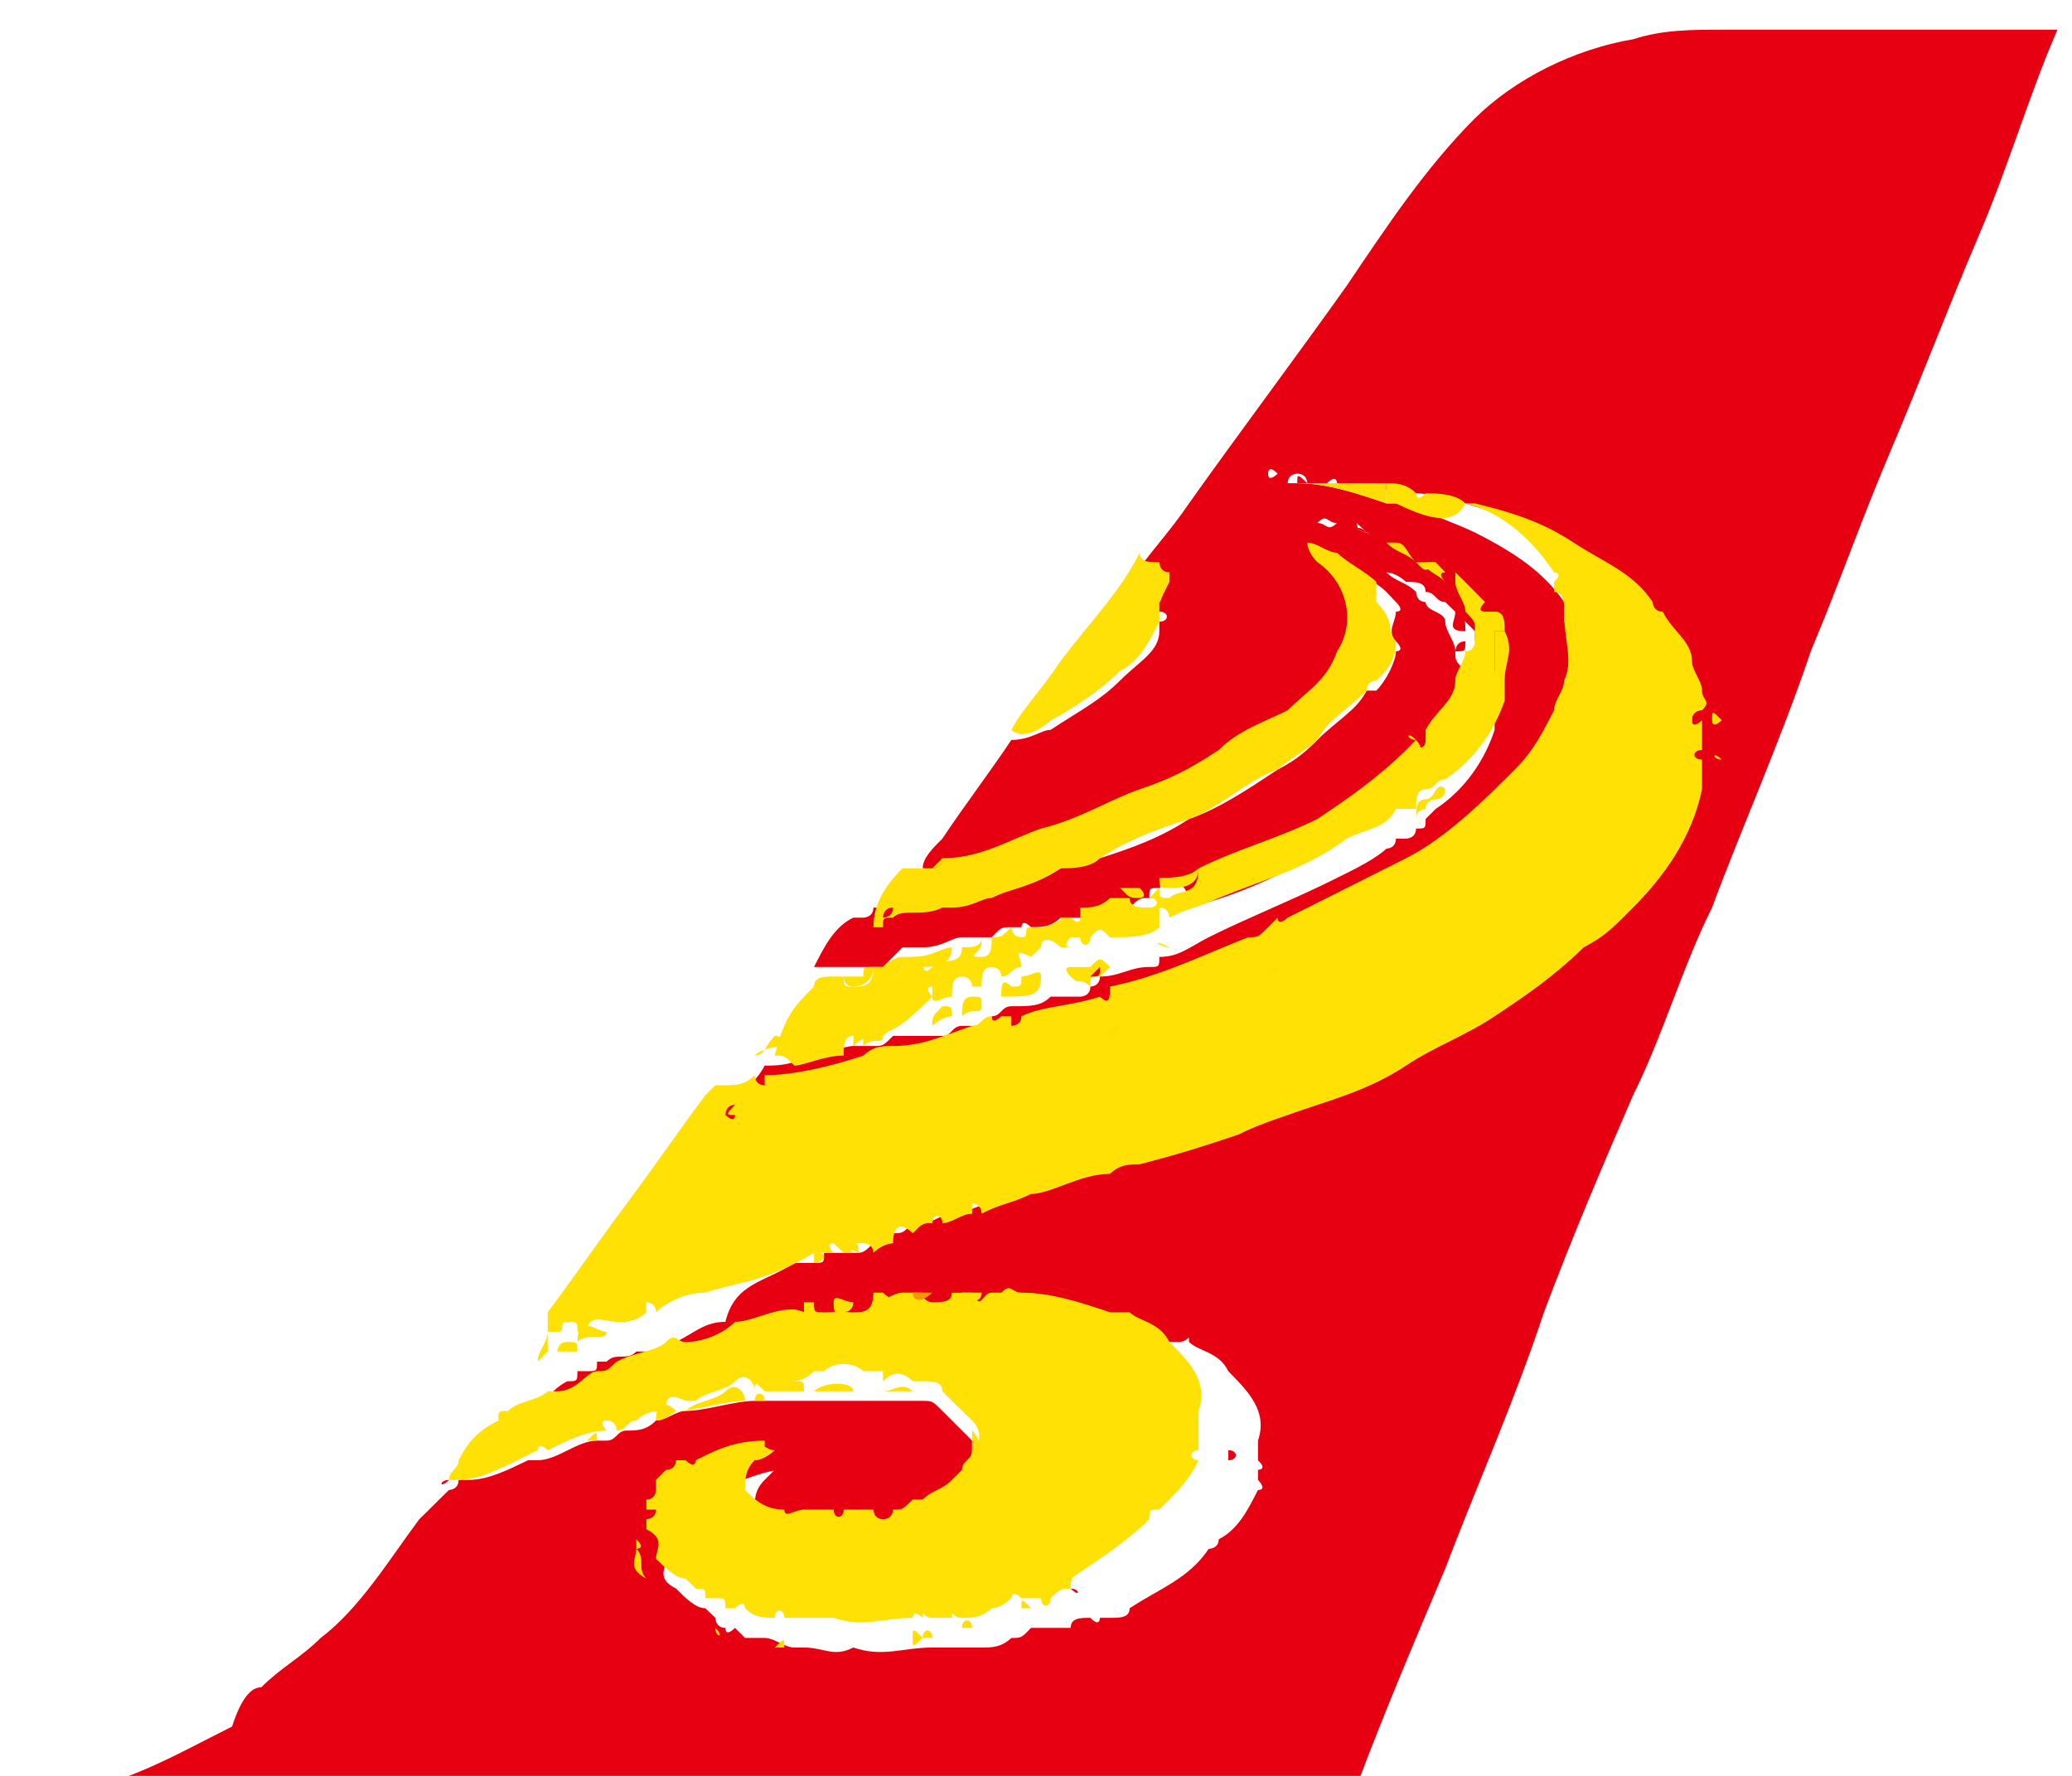 <?xml version="1.0" encoding="UTF-8"?>
<svg xmlns="http://www.w3.org/2000/svg" xmlns:xlink="http://www.w3.org/1999/xlink" width="21px" height="18px" viewBox="0 0 21 18" version="1.1">
<g id="surface1">
<path style=" stroke:none;fill-rule:nonzero;fill:rgb(90.196%,0%,6.667%);fill-opacity:1;" d="M 2.648 17.102 C 2.852 16.898 3.051 16.801 3.25 16.602 C 3.648 16.301 3.949 15.801 4.25 15.398 C 4.352 15.301 4.449 15.199 4.551 15.102 C 4.551 15.102 4.648 15.102 4.648 15 C 4.648 15 4.648 15 4.75 15 C 4.949 15 5.148 14.898 5.352 14.801 C 5.352 14.801 5.449 14.801 5.449 14.801 C 5.648 14.801 5.852 14.602 6.051 14.602 C 6.051 14.602 6.051 14.602 6.148 14.602 C 6.25 14.602 6.25 14.5 6.352 14.5 C 6.449 14.5 6.551 14.5 6.648 14.398 C 6.75 14.398 6.852 14.301 6.949 14.301 C 7.148 14.301 7.449 14.199 7.648 14.199 C 7.648 14.199 7.75 14.199 7.75 14.199 C 7.75 14.199 7.75 14.199 7.852 14.199 C 7.852 14.199 7.949 14.199 7.949 14.199 C 8.051 14.199 8.051 14.199 8.148 14.199 C 8.148 14.199 8.25 14.199 8.25 14.199 C 8.352 14.199 8.551 14.199 8.648 14.199 C 8.75 14.199 8.75 14.199 8.852 14.199 C 8.852 14.199 8.852 14.199 8.949 14.199 C 9.051 14.199 9.148 14.199 9.25 14.199 C 9.25 14.199 9.25 14.199 9.352 14.199 C 9.449 14.199 9.449 14.199 9.551 14.301 C 9.648 14.398 9.75 14.5 9.852 14.602 C 9.852 14.699 9.852 14.801 9.852 14.898 C 9.852 15 9.75 15 9.75 15.102 C 9.75 15.102 9.648 15.199 9.648 15.199 C 9.551 15.301 9.449 15.301 9.352 15.398 C 9.352 15.398 9.25 15.398 9.25 15.398 C 9.148 15.398 9.148 15.398 9.051 15.5 C 8.949 15.5 8.949 15.5 8.949 15.5 C 8.852 15.5 8.75 15.5 8.648 15.5 C 8.648 15.5 8.551 15.5 8.551 15.5 C 8.449 15.5 8.352 15.5 8.25 15.5 C 8.25 15.398 8.148 15.5 8.051 15.5 C 7.852 15.5 7.75 15.398 7.648 15.301 C 7.648 15.199 7.648 15.102 7.75 15 C 7.75 15 7.852 14.898 7.852 14.898 C 7.852 14.801 7.949 14.801 8.051 14.801 C 8.051 14.801 8.148 14.801 8.148 14.801 C 8.148 14.801 8.148 14.801 8.148 14.898 C 8.051 14.898 8.051 14.898 7.949 14.898 C 7.75 14.898 7.551 15 7.25 15.102 C 7.25 15.102 7.25 15.102 7.148 15.102 C 7.148 15.102 7.051 15.102 7.051 15.102 C 7.051 15.199 6.949 15.199 6.949 15.199 C 6.852 15.199 6.852 15.199 6.852 15.301 C 6.75 15.301 6.75 15.398 6.75 15.398 C 6.75 15.398 6.75 15.5 6.75 15.5 C 6.75 15.5 6.648 15.602 6.75 15.602 C 6.75 15.602 6.75 15.699 6.75 15.699 C 6.75 15.699 6.75 15.699 6.75 15.801 C 6.75 15.898 6.648 16 6.852 16.102 C 6.949 16.199 7.051 16.301 7.148 16.301 C 7.148 16.301 7.25 16.398 7.25 16.398 C 7.25 16.398 7.25 16.5 7.352 16.5 C 7.352 16.602 7.449 16.5 7.449 16.5 C 7.449 16.5 7.551 16.602 7.551 16.602 C 7.551 16.602 7.551 16.602 7.648 16.602 C 7.648 16.602 7.648 16.602 7.75 16.602 C 7.852 16.602 7.949 16.699 8.051 16.699 C 8.051 16.699 8.148 16.699 8.148 16.699 C 8.352 16.699 8.449 16.801 8.648 16.699 C 8.949 16.801 9.148 16.699 9.449 16.699 C 9.449 16.699 9.551 16.699 9.551 16.699 C 9.551 16.699 9.648 16.699 9.648 16.699 C 9.648 16.699 9.75 16.699 9.75 16.699 C 9.75 16.699 9.75 16.699 9.852 16.699 C 9.852 16.699 9.949 16.699 9.949 16.699 C 10.051 16.699 10.148 16.699 10.25 16.602 C 10.352 16.602 10.352 16.602 10.449 16.5 C 10.449 16.5 10.551 16.5 10.551 16.5 C 10.551 16.5 10.551 16.5 10.648 16.5 C 10.648 16.5 10.75 16.5 10.75 16.5 C 10.852 16.5 10.852 16.5 10.852 16.5 C 10.852 16.398 10.949 16.398 11.051 16.398 C 11.148 16.5 11.148 16.398 11.148 16.398 C 11.148 16.398 11.148 16.398 11.25 16.398 C 11.352 16.398 11.449 16.398 11.449 16.301 C 11.75 16.102 12.051 16 12.25 15.699 C 12.25 15.699 12.352 15.699 12.352 15.602 C 12.551 15.5 12.648 15.301 12.75 15.102 C 12.852 15.102 12.75 15 12.75 15 C 12.75 15 12.75 14.898 12.75 14.898 C 12.75 14.898 12.852 14.898 12.75 14.801 C 12.75 14.699 12.75 14.699 12.75 14.602 C 12.852 14.301 12.648 14.102 12.449 13.898 C 12.352 13.699 12.148 13.699 12.051 13.602 C 12.051 13.5 12.051 13.602 11.949 13.602 C 11.949 13.602 11.852 13.602 11.852 13.602 C 11.551 13.5 11.25 13.398 10.949 13.398 C 10.949 13.398 10.949 13.301 10.852 13.398 C 10.852 13.398 10.75 13.398 10.75 13.398 C 10.75 13.398 10.75 13.301 10.648 13.398 C 10.551 13.398 10.551 13.398 10.449 13.398 C 10.352 13.398 10.352 13.398 10.25 13.398 C 10.148 13.398 10.148 13.398 10.051 13.398 C 9.949 13.301 9.949 13.301 9.852 13.398 C 9.852 13.398 9.75 13.398 9.75 13.398 C 9.648 13.398 9.551 13.398 9.551 13.398 C 9.551 13.398 9.449 13.398 9.449 13.398 C 9.352 13.398 9.25 13.5 9.051 13.5 C 9.051 13.5 8.949 13.5 8.949 13.5 C 8.949 13.398 8.852 13.5 8.852 13.5 C 8.75 13.5 8.75 13.5 8.648 13.5 C 8.648 13.5 8.551 13.5 8.551 13.5 C 8.551 13.5 8.551 13.5 8.449 13.5 C 8.25 13.5 7.949 13.699 7.75 13.602 C 7.551 13.699 7.449 13.699 7.25 13.801 C 7.25 13.801 7.148 13.801 7.051 13.801 C 6.949 13.898 6.75 14 6.551 14 C 6.449 14 6.449 14 6.352 14.102 C 6.148 14.102 6.051 14.199 5.949 14.301 C 5.949 14.301 5.852 14.301 5.852 14.301 C 5.75 14.398 5.551 14.398 5.449 14.5 C 5.449 14.5 5.449 14.5 5.352 14.5 C 5.449 14.301 5.551 14.102 5.75 14 C 5.852 14 5.852 14 5.852 13.898 C 5.852 13.898 5.949 13.898 5.949 13.898 C 6.051 13.898 6.051 13.898 6.051 13.801 C 6.051 13.801 6.051 13.801 6.148 13.801 C 6.25 13.699 6.352 13.801 6.449 13.699 C 6.449 13.699 6.449 13.699 6.551 13.699 C 6.648 13.699 6.75 13.602 6.852 13.602 C 7.051 13.5 7.148 13.398 7.352 13.398 C 7.449 13 7.75 13 8.051 12.801 C 8.148 12.801 8.148 12.801 8.25 12.801 C 8.352 12.801 8.352 12.801 8.352 12.699 C 8.352 12.699 8.449 12.699 8.449 12.699 C 8.551 12.699 8.551 12.699 8.648 12.699 C 8.75 12.699 8.75 12.699 8.852 12.602 C 8.949 12.602 9.051 12.602 9.051 12.5 C 9.148 12.5 9.148 12.5 9.25 12.398 C 9.25 12.398 9.352 12.398 9.352 12.398 C 9.449 12.398 9.551 12.301 9.648 12.301 C 9.648 12.301 9.75 12.301 9.75 12.301 C 9.949 12.199 10.051 12.199 10.25 12.102 C 10.25 12.102 10.25 12.102 10.352 12.102 C 10.648 12.102 10.852 11.898 11.148 11.898 C 11.25 11.801 11.352 11.801 11.449 11.801 C 11.75 11.699 12.051 11.602 12.449 11.5 C 12.75 11.398 13.051 11.301 13.25 11.199 C 13.551 11.102 13.852 11 14.148 10.801 C 14.449 10.602 14.75 10.5 15.051 10.301 C 15.352 10.102 15.75 9.898 15.949 9.602 C 16.051 9.5 16.148 9.398 16.352 9.301 C 16.449 9.301 16.449 9.199 16.449 9.199 C 16.75 8.801 17.051 8.5 17.148 8 C 17.148 8 17.148 8 17.148 7.898 C 17.148 7.801 17.25 7.699 17.148 7.699 C 17.148 7.699 17.148 7.699 17.148 7.602 C 17.148 7.5 17.148 7.398 17.148 7.301 C 17.148 7.301 17.148 7.301 17.148 7.199 C 17.148 7.102 17.148 7.102 17.148 7 C 17.051 6.898 17.051 6.801 17.051 6.699 C 16.949 6.5 16.852 6.301 16.75 6.199 C 16.75 6.199 16.75 6.102 16.648 6.102 C 16.449 5.898 16.148 5.699 15.852 5.5 C 15.551 5.301 15.148 5.199 14.852 5.102 C 14.852 5.102 14.75 5.102 14.75 5.102 C 14.648 5.102 14.551 5 14.352 5 C 14.352 5 14.352 5 14.25 5 C 14.148 5 14.051 5 13.949 4.898 C 13.852 4.898 13.648 4.898 13.551 4.898 C 13.551 4.898 13.551 4.801 13.449 4.898 C 13.449 4.898 13.352 4.898 13.352 4.898 C 13.352 4.898 13.25 4.898 13.25 4.898 C 13.25 4.898 13.25 4.801 13.148 4.801 C 13.148 4.801 13.051 4.801 13.051 4.898 C 13.051 4.898 13.051 4.898 13.148 4.898 C 13.449 4.898 13.75 5 14.051 5.102 C 14.051 5.102 14.148 5.102 14.148 5.102 C 14.148 5.102 14.148 5.102 14.25 5.102 C 14.449 5.199 14.75 5.301 14.949 5.398 C 15.352 5.602 15.648 5.801 15.852 6.102 C 15.852 6.102 15.852 6.199 15.852 6.199 C 15.852 6.199 15.852 6.301 15.852 6.301 C 16.051 6.5 16.051 6.5 16.051 6.602 C 16.051 6.801 16.148 7 16.051 7.301 C 15.949 7.398 15.949 7.5 15.949 7.602 C 15.852 7.801 15.648 8 15.551 8.199 C 15.25 8.5 14.852 8.898 14.449 9.102 C 14.051 9.301 13.648 9.602 13.25 9.699 C 13.25 9.699 13.148 9.699 13.148 9.699 C 13.051 9.699 13.051 9.801 13.051 9.801 C 12.949 9.801 12.949 9.801 12.852 9.898 C 12.449 10.102 11.949 10.199 11.449 10.398 C 11.352 10.398 11.352 10.398 11.352 10.5 C 11.051 10.602 10.852 10.602 10.551 10.699 C 10.551 10.699 10.449 10.699 10.449 10.699 C 10.449 10.699 10.352 10.699 10.352 10.699 C 10.352 10.699 10.25 10.699 10.25 10.699 C 10.148 10.699 10.148 10.801 10.051 10.801 C 9.75 10.801 9.551 10.898 9.25 11 C 9.148 11 9.051 11 8.949 11.102 C 8.949 11.102 8.949 11.102 8.852 11.102 C 8.551 11.199 8.148 11.301 7.852 11.301 C 7.852 11.301 7.75 11.301 7.75 11.301 C 7.648 11.301 7.551 11.301 7.449 11.398 C 7.449 11.398 7.352 11.398 7.352 11.301 C 7.449 11.102 7.648 11 7.75 10.801 C 7.852 10.801 8.051 10.801 8.148 10.699 C 8.352 10.699 8.551 10.602 8.648 10.602 C 8.75 10.602 8.75 10.602 8.852 10.602 C 8.949 10.602 8.949 10.602 9.051 10.5 C 9.051 10.5 9.051 10.5 9.148 10.5 C 9.148 10.5 9.25 10.5 9.25 10.5 C 9.25 10.5 9.25 10.5 9.352 10.5 C 9.449 10.5 9.551 10.5 9.551 10.5 C 9.648 10.5 9.648 10.398 9.75 10.398 C 9.75 10.398 9.75 10.398 9.852 10.398 C 9.949 10.398 10.051 10.398 10.051 10.301 C 10.148 10.301 10.148 10.199 10.25 10.199 C 10.449 10.199 10.551 10.199 10.648 10.102 C 10.648 10.102 10.75 10.102 10.75 10.102 C 10.852 10.102 10.949 10.102 10.949 10.102 C 10.949 10.102 11.051 10.102 11.051 10 C 11.051 10 11.148 10 11.148 9.898 C 11.352 9.898 11.449 9.801 11.648 9.801 C 11.75 9.801 11.75 9.801 11.75 9.699 C 11.949 9.699 12.051 9.602 12.25 9.5 C 12.648 9.301 13.148 9.102 13.551 8.898 C 13.75 8.801 13.949 8.699 14.051 8.602 C 14.051 8.602 14.148 8.602 14.148 8.5 C 14.148 8.5 14.25 8.5 14.25 8.5 C 14.25 8.5 14.352 8.5 14.352 8.398 C 14.449 8.398 14.449 8.398 14.449 8.301 C 14.449 8.301 14.551 8.199 14.551 8.199 C 14.852 8 15.051 7.699 15.148 7.398 C 15.148 7.398 15.148 7.301 15.148 7.301 C 15.148 7.301 15.148 7.301 15.148 7.199 C 15.148 7 15.148 6.898 15.051 6.699 C 15.051 6.602 15.051 6.602 14.949 6.5 C 14.949 6.5 14.949 6.5 14.949 6.398 C 14.852 6.301 14.75 6.199 14.648 6.102 C 14.551 6.102 14.551 6 14.449 6 C 14.449 5.898 14.352 5.898 14.25 5.898 C 14.148 5.801 14.051 5.801 14.051 5.801 C 14.148 5.898 14.25 5.898 14.352 6 C 14.352 6 14.352 6.102 14.449 6.102 C 14.449 6.199 14.648 6.199 14.648 6.301 C 14.648 6.398 14.75 6.5 14.75 6.602 C 14.75 6.699 14.75 6.699 14.852 6.801 C 14.852 6.801 14.949 6.898 14.852 6.898 C 14.75 6.898 14.75 7 14.75 7 C 14.75 7.102 14.648 7.199 14.648 7.301 C 14.648 7.5 14.449 7.602 14.352 7.801 C 14.25 7.801 14.25 7.801 14.25 7.898 C 14.25 7.898 14.25 7.898 14.148 8 C 13.949 8.301 13.551 8.5 13.25 8.699 C 12.949 8.898 12.449 9.102 12.051 9.199 C 12.051 8.898 11.852 8.898 11.75 9 C 11.648 9 11.648 9 11.648 9.102 C 11.551 9.102 11.551 9.102 11.449 9.199 C 11.352 9.199 11.352 9.199 11.25 9.199 C 11.148 9.301 11.051 9.199 10.949 9.301 C 10.949 9.301 10.852 9.301 10.852 9.301 C 10.852 9.301 10.75 9.301 10.75 9.301 C 10.648 9.398 10.551 9.398 10.449 9.398 C 10.352 9.301 10.352 9.398 10.352 9.398 C 10.352 9.398 10.25 9.398 10.25 9.398 C 10.148 9.398 10.148 9.398 10.051 9.5 C 9.949 9.5 9.949 9.5 9.852 9.5 C 9.852 9.5 9.75 9.5 9.75 9.5 C 9.648 9.5 9.551 9.602 9.352 9.602 C 9.25 9.602 9.25 9.602 9.148 9.602 C 9.051 9.699 8.949 9.801 8.949 9.801 C 8.949 9.801 8.949 9.801 8.852 9.801 C 8.75 9.801 8.75 9.801 8.648 9.801 C 8.648 9.801 8.551 9.801 8.551 9.801 C 8.551 9.801 8.449 9.801 8.449 9.801 C 8.449 9.801 8.449 9.801 8.352 9.801 C 8.352 9.801 8.352 9.801 8.25 9.801 C 8.352 9.602 8.449 9.398 8.648 9.301 C 8.648 9.301 8.75 9.301 8.75 9.301 C 8.75 9.301 8.852 9.301 8.852 9.199 C 9.051 9.199 9.25 9.199 9.352 9.102 C 9.352 9.102 9.352 9.102 9.449 9.102 C 9.551 9.102 9.648 9.102 9.852 9 C 10.25 9 10.449 9 10.75 8.801 C 10.852 8.699 11.051 8.699 11.148 8.699 C 11.449 8.602 11.75 8.5 12.051 8.301 C 12.352 8.199 12.648 8 12.949 7.801 C 13.148 7.699 13.25 7.602 13.352 7.5 C 13.551 7.301 13.75 7.199 13.852 7 C 13.949 7 13.949 7 13.949 7 C 14.051 6.898 14.148 6.699 14.148 6.602 C 14.148 6.602 14.25 6.602 14.148 6.5 C 14.051 6.398 14.148 6.301 14.148 6.199 C 14.25 6.199 14.148 6.102 14.148 6.102 C 14.051 6 14.051 6 14.051 6 C 13.949 5.898 13.75 5.801 13.648 5.699 C 13.551 5.699 13.449 5.602 13.352 5.602 C 13.352 5.602 13.25 5.602 13.25 5.602 C 13.25 5.602 13.25 5.5 13.25 5.5 C 13.25 5.5 13.25 5.5 13.352 5.5 C 13.352 5.5 13.352 5.5 13.449 5.5 C 13.449 5.602 13.551 5.602 13.551 5.699 C 13.852 5.898 13.852 6.301 13.75 6.602 C 13.648 6.801 13.449 7 13.25 7.199 C 13.051 7.398 12.75 7.5 12.551 7.602 C 12.25 7.801 12.051 7.898 11.75 8 C 11.449 8.199 11.051 8.301 10.75 8.398 C 10.449 8.5 10.051 8.699 9.75 8.699 C 9.648 8.699 9.648 8.699 9.648 8.801 C 9.551 8.898 9.449 8.801 9.352 8.801 C 9.352 8.699 9.449 8.602 9.551 8.5 C 9.75 8.199 10.051 7.801 10.25 7.5 C 10.449 7.5 10.551 7.398 10.648 7.398 C 10.949 7.199 11.148 7.102 11.352 6.898 C 11.551 6.699 11.75 6.602 11.75 6.398 C 11.75 6.398 11.75 6.301 11.75 6.301 C 11.852 6.301 11.852 6.199 11.75 6.199 C 11.75 6.199 11.75 6.102 11.75 6.102 C 11.75 6 11.75 6 11.648 6 C 11.551 6 11.551 5.898 11.449 5.898 C 11.648 5.602 11.852 5.398 12.051 5.102 C 12.551 4.398 13.148 3.602 13.648 2.898 C 14.051 2.301 14.449 1.699 14.949 1.199 C 15.352 0.801 15.949 0.5 16.551 0.398 C 16.852 0.301 17.148 0.301 17.449 0.301 C 17.852 0.301 18.352 0.301 18.75 0.301 C 19.148 0.301 19.449 0.301 19.852 0.301 C 20.148 0.301 20.551 0.301 20.852 0.301 C 20.551 1 20.352 1.699 20.051 2.398 C 19.75 3.102 19.449 3.898 19.148 4.602 C 18.852 5.301 18.648 5.898 18.352 6.602 C 18.051 7.5 17.648 8.398 17.352 9.199 C 17.051 9.801 16.852 10.5 16.551 11.102 C 16.25 11.801 15.949 12.5 15.648 13.301 C 15.352 14.199 14.949 15.102 14.648 15.898 C 14.352 16.602 14.051 17.301 13.75 18.102 C 13.75 18.199 13.648 18.199 13.551 18.199 C 9.352 18.199 5.051 18.199 0.852 18.199 C 0.75 18.199 0.648 18.199 0.551 18.199 C 1.25 18.102 1.75 17.801 2.352 17.5 C 2.449 17.199 2.551 17.102 2.648 17.102 C 2.551 17.102 2.551 17.102 2.648 17.102 Z M 12.949 4.801 C 12.852 4.699 12.852 4.801 12.852 4.801 C 12.852 4.898 12.949 4.801 12.949 4.801 Z M 13.852 5.398 C 13.852 5.398 13.852 5.301 13.852 5.398 C 13.75 5.301 13.75 5.301 13.75 5.301 C 13.75 5.398 13.852 5.398 13.852 5.398 C 13.949 5.5 13.949 5.398 14.051 5.398 C 13.949 5.398 13.949 5.398 13.852 5.398 Z M 13.352 5.301 C 13.449 5.301 13.449 5.398 13.551 5.301 C 13.449 5.301 13.449 5.199 13.352 5.301 Z M 13.352 5.301 "/>
<path style=" stroke:none;fill-rule:nonzero;fill:rgb(100%,88.235%,1.961%);fill-opacity:1;" d="M 14.148 5.102 C 14.148 5.102 14.051 5.102 14.051 5.102 C 14.051 5 14.051 5 14.051 4.898 C 14.148 4.898 14.25 4.898 14.352 5 C 14.352 5 14.352 5.102 14.449 5 C 14.551 5 14.75 5 14.852 5.102 C 14.852 5.102 14.949 5.102 14.949 5.102 C 15.352 5.199 15.648 5.301 15.949 5.5 C 16.25 5.699 16.551 5.801 16.75 6.102 C 16.75 6.102 16.75 6.199 16.852 6.199 C 16.949 6.398 17.148 6.5 17.148 6.699 C 17.148 6.801 17.25 6.898 17.25 7 C 17.25 7.102 17.352 7.102 17.25 7.199 C 17.25 7.199 17.148 7.199 17.148 7.301 C 17.148 7.398 17.25 7.301 17.25 7.301 C 17.25 7.398 17.25 7.5 17.25 7.602 C 17.148 7.602 17.148 7.699 17.25 7.699 C 17.25 7.801 17.25 7.898 17.25 7.898 C 17.25 7.898 17.25 7.898 17.25 8 C 17.148 8.5 16.852 8.898 16.551 9.199 C 16.551 9.199 16.449 9.301 16.449 9.301 C 16.352 9.398 16.25 9.5 16.051 9.602 C 15.75 9.898 15.449 10.102 15.148 10.301 C 14.852 10.5 14.551 10.602 14.25 10.801 C 13.949 11 13.648 11.102 13.352 11.199 C 13.051 11.301 12.75 11.398 12.551 11.5 C 12.25 11.602 11.949 11.699 11.551 11.801 C 11.449 11.801 11.352 11.801 11.25 11.898 C 10.949 11.898 10.648 12.102 10.449 12.102 C 10.25 12.199 10.148 12.199 9.949 12.301 C 9.949 12.301 9.949 12.199 9.852 12.199 C 9.852 12.199 9.852 12.199 9.852 12.301 C 9.75 12.301 9.648 12.398 9.551 12.398 C 9.551 12.301 9.449 12.301 9.449 12.398 C 9.352 12.398 9.352 12.398 9.25 12.5 C 9.148 12.398 9.051 12.398 9.051 12.602 C 9.051 12.602 8.949 12.602 8.852 12.699 C 8.852 12.699 8.852 12.602 8.75 12.602 C 8.648 12.602 8.551 12.602 8.648 12.699 C 8.648 12.699 8.551 12.699 8.551 12.699 C 8.551 12.699 8.449 12.602 8.449 12.602 C 8.352 12.602 8.449 12.699 8.449 12.699 C 8.352 12.699 8.352 12.699 8.25 12.699 C 7.75 13 7.449 13 7.148 13.102 C 6.949 13.102 6.75 13.199 6.648 13.301 C 6.648 13.199 6.551 13.199 6.551 13.199 C 6.449 13.301 6.352 13.199 6.352 13.398 C 6.352 13.398 6.352 13.398 6.25 13.398 C 6.148 13.398 5.949 13.301 5.949 13.5 C 5.949 13.5 5.949 13.5 5.852 13.5 C 5.852 13.398 5.852 13.398 5.75 13.398 C 5.648 13.398 5.75 13.5 5.648 13.5 C 5.648 13.5 5.551 13.5 5.551 13.5 C 5.551 13.398 5.551 13.398 5.551 13.301 C 5.852 12.898 6.051 12.602 6.352 12.199 C 6.648 11.801 6.852 11.5 7.148 11.102 C 7.148 11.102 7.148 11.102 7.25 11 C 7.25 11 7.352 11 7.352 11 C 7.449 11 7.551 11 7.648 10.898 C 7.648 10.898 7.648 11 7.75 11 C 7.75 11 7.75 10.898 7.75 10.898 C 8.051 10.898 8.449 10.801 8.75 10.699 C 8.852 10.602 8.949 10.602 9.051 10.602 C 9.352 10.602 9.551 10.5 9.852 10.398 C 9.949 10.398 9.949 10.301 10.051 10.301 C 10.051 10.398 10.148 10.301 10.148 10.301 C 10.148 10.301 10.25 10.301 10.25 10.301 C 10.25 10.301 10.25 10.398 10.25 10.398 C 10.25 10.398 10.352 10.398 10.352 10.301 C 10.551 10.199 10.852 10.199 11.148 10.102 C 11.25 10.199 11.25 10.102 11.25 10 C 11.75 9.898 12.148 9.699 12.648 9.5 C 12.75 9.5 12.75 9.5 12.852 9.398 C 12.852 9.398 12.949 9.301 12.949 9.301 C 12.949 9.398 13.051 9.301 13.051 9.301 C 13.449 9.102 13.852 8.898 14.25 8.699 C 14.648 8.5 15.051 8.102 15.352 7.801 C 15.551 7.602 15.648 7.398 15.75 7.199 C 15.75 7.102 15.852 7 15.852 6.898 C 15.949 6.699 15.852 6.5 15.852 6.199 C 15.852 6.102 15.852 6 15.75 6 C 15.75 6 15.75 6 15.75 5.898 C 15.852 5.801 15.75 5.801 15.75 5.801 C 15.551 5.5 15.25 5.199 14.852 5.102 C 14.75 5.301 14.551 5.301 14.148 5.102 C 14.25 5.102 14.25 5.102 14.148 5.102 Z M 17.352 7.5 C 17.352 7.5 17.352 7.602 17.352 7.5 C 17.352 7.602 17.352 7.602 17.352 7.5 C 17.352 7.602 17.352 7.602 17.352 7.5 Z M 17.352 7.5 "/>
<path style=" stroke:none;fill-rule:nonzero;fill:rgb(100%,88.235%,1.961%);fill-opacity:1;" d="M 10.949 16 C 10.949 16.102 10.949 16.102 10.949 16 C 10.852 16 10.852 16 10.852 16.102 C 10.75 16.102 10.75 16.102 10.648 16.199 C 10.648 16.301 10.551 16.301 10.551 16.199 C 10.551 16.199 10.449 16.199 10.449 16.199 C 10.449 16.199 10.449 16.199 10.352 16.199 C 10.25 16.102 10.25 16.199 10.25 16.199 C 10.25 16.199 10.148 16.301 10.051 16.301 C 9.949 16.398 9.852 16.398 9.75 16.398 C 9.648 16.398 9.648 16.301 9.648 16.398 C 9.648 16.398 9.648 16.398 9.551 16.398 C 9.551 16.398 9.449 16.398 9.449 16.398 C 9.352 16.398 9.352 16.301 9.352 16.398 C 9.25 16.301 9.25 16.398 9.25 16.398 C 8.949 16.398 8.75 16.5 8.449 16.398 C 8.25 16.398 8.148 16.398 7.949 16.398 C 7.949 16.301 7.852 16.301 7.852 16.398 C 7.75 16.398 7.648 16.398 7.551 16.301 C 7.551 16.301 7.551 16.199 7.449 16.301 C 7.449 16.301 7.449 16.301 7.352 16.301 C 7.352 16.199 7.352 16.199 7.25 16.199 C 7.25 16.199 7.148 16.199 7.148 16.199 C 7.148 16.102 7.148 16.102 7.051 16.102 C 7.051 16.102 6.949 16 6.949 16 C 6.852 16 6.75 15.898 6.648 15.801 C 6.648 15.699 6.75 15.602 6.551 15.5 C 6.551 15.5 6.551 15.5 6.551 15.398 C 6.551 15.398 6.648 15.398 6.648 15.301 C 6.648 15.301 6.648 15.301 6.551 15.301 C 6.551 15.199 6.551 15.199 6.551 15.199 C 6.648 15.199 6.648 15.102 6.648 15.102 C 6.648 15.102 6.648 15 6.648 15 C 6.648 15 6.75 14.898 6.75 14.898 C 6.852 14.898 6.852 14.801 6.852 14.801 C 6.852 14.801 6.949 14.801 6.949 14.801 C 7.051 14.898 7.051 14.801 7.051 14.801 C 7.25 14.699 7.449 14.602 7.75 14.602 C 7.75 14.602 7.75 14.699 7.75 14.699 C 7.75 14.699 7.648 14.801 7.648 14.801 C 7.551 14.898 7.551 15 7.551 15.102 C 7.648 15.199 7.75 15.301 7.949 15.301 C 7.949 15.398 8.051 15.301 8.148 15.301 C 8.25 15.301 8.352 15.301 8.449 15.301 C 8.449 15.398 8.551 15.398 8.551 15.301 C 8.648 15.301 8.75 15.301 8.852 15.301 C 8.852 15.301 8.852 15.398 8.949 15.398 C 9.051 15.398 9.051 15.301 9.051 15.301 C 9.148 15.301 9.148 15.301 9.25 15.199 C 9.25 15.199 9.352 15.199 9.352 15.199 C 9.449 15.102 9.551 15.102 9.648 15 C 9.648 15 9.75 14.898 9.75 14.898 C 9.75 14.801 9.852 14.801 9.852 14.699 C 9.949 14.602 9.949 14.5 9.852 14.398 C 9.75 14.301 9.648 14.199 9.551 14.102 C 9.551 14 9.449 14 9.352 14 C 9.352 14 9.352 14 9.25 14 C 9.148 13.898 9.051 13.898 8.949 14 C 8.949 14 8.949 13.898 8.949 13.898 C 8.852 13.898 8.852 13.898 8.75 13.898 C 8.648 13.801 8.449 13.801 8.352 13.898 C 8.352 13.898 8.25 13.898 8.25 13.898 C 8.148 14 8.051 14 8.051 14 C 7.949 14 7.949 14.102 7.949 14.102 C 7.949 14.102 7.852 14.102 7.852 14.102 C 7.852 14.102 7.852 14.102 7.75 14.102 C 7.648 14 7.648 14 7.648 14.102 C 7.648 14 7.551 13.898 7.449 14 C 7.352 14.102 7.148 14.102 7.051 14.199 C 7.051 14.199 6.949 14.199 6.949 14.199 C 6.75 14.102 6.75 14.199 6.75 14.301 C 6.648 14.301 6.551 14.301 6.449 14.398 C 6.352 14.398 6.352 14.5 6.25 14.5 C 6.25 14.5 6.25 14.398 6.148 14.398 C 6.051 14.398 6.148 14.5 6.148 14.5 C 5.949 14.5 5.75 14.602 5.551 14.699 C 5.449 14.602 5.449 14.699 5.449 14.699 C 5.051 14.898 4.852 15 4.648 15 C 4.648 15 4.551 15 4.551 15 C 4.551 14.898 4.648 14.898 4.648 14.801 C 4.75 14.602 4.852 14.5 5.051 14.398 C 5.051 14.398 5.148 14.398 5.148 14.301 C 5.25 14.199 5.449 14.199 5.551 14.102 C 5.551 14.102 5.648 14.102 5.648 14.102 C 5.852 14.102 5.949 13.898 6.051 13.898 C 6.148 13.898 6.148 13.898 6.25 13.801 C 6.449 13.699 6.648 13.699 6.75 13.602 C 6.852 13.5 6.852 13.602 6.949 13.602 C 7.148 13.602 7.352 13.5 7.449 13.398 C 7.648 13.398 7.949 13.199 8.148 13.301 C 8.148 13.301 8.148 13.301 8.148 13.199 C 8.148 13.199 8.25 13.199 8.25 13.199 C 8.25 13.301 8.25 13.301 8.352 13.301 C 8.449 13.301 8.551 13.301 8.449 13.199 C 8.449 13.199 8.551 13.199 8.551 13.199 C 8.551 13.301 8.551 13.301 8.648 13.301 C 8.75 13.301 8.852 13.301 8.852 13.102 C 8.852 13.102 8.949 13.102 8.949 13.102 C 9.051 13.199 9.148 13.199 9.148 13.102 C 9.148 13.102 9.25 13.102 9.25 13.102 C 9.25 13.102 9.352 13.102 9.352 13.102 C 9.352 13.199 9.449 13.199 9.449 13.199 C 9.551 13.199 9.648 13.199 9.648 13.102 C 9.75 13.102 9.75 13.102 9.852 13.102 C 9.949 13.301 9.949 13.102 10.051 13.102 C 10.051 13.102 10.051 13.102 10.148 13.102 C 10.148 13.102 10.25 13.102 10.25 13.102 C 10.25 13.102 10.25 13.102 10.352 13.102 C 10.648 13.102 10.949 13.199 11.25 13.301 C 11.25 13.301 11.352 13.301 11.352 13.301 C 11.352 13.301 11.352 13.301 11.449 13.301 C 11.551 13.398 11.75 13.398 11.852 13.602 C 12.051 13.801 12.25 14 12.148 14.301 C 12.148 14.398 12.148 14.398 12.148 14.5 C 12.148 14.5 12.148 14.5 12.148 14.602 C 12.148 14.602 12.148 14.699 12.148 14.699 C 12.051 14.699 12.051 14.801 12.148 14.801 C 12.051 15 11.949 15.102 11.75 15.301 C 11.648 15.301 11.648 15.301 11.648 15.398 C 11.449 15.602 11.148 15.801 10.852 16 C 11.148 16 11.148 16 10.949 16 C 11.051 16 10.949 16 10.949 16 Z M 10.949 16 "/>
<path style=" stroke:none;fill-rule:nonzero;fill:rgb(100%,88.235%,1.961%);fill-opacity:1;" d="M 8.949 10.5 C 8.949 10.602 8.852 10.5 8.75 10.602 C 8.75 10.5 8.75 10.5 8.648 10.5 C 8.551 10.5 8.551 10.602 8.551 10.699 C 8.352 10.699 8.148 10.801 8.051 10.801 C 7.949 10.699 7.949 10.699 7.852 10.699 C 7.949 10.301 8.051 10.199 8.25 10 C 8.352 10.102 8.449 10 8.449 9.898 C 8.449 9.898 8.449 9.898 8.551 9.898 C 8.551 10 8.551 10 8.648 10 C 8.75 10 8.852 10 8.852 9.801 C 8.852 9.801 8.852 9.801 8.949 9.801 C 8.949 9.801 9.051 9.898 9.051 9.898 C 9.148 9.898 9.148 9.801 9.148 9.699 C 9.25 9.699 9.25 9.699 9.352 9.699 C 9.352 9.801 9.352 9.898 9.449 9.801 C 9.551 9.699 9.75 9.801 9.75 9.602 C 9.75 9.602 9.852 9.602 9.852 9.602 C 9.852 9.699 9.852 9.699 9.949 9.699 C 10.051 9.699 10.051 9.602 10.051 9.5 C 10.148 9.5 10.148 9.5 10.25 9.398 C 10.25 9.398 10.25 9.5 10.352 9.5 C 10.449 9.5 10.352 9.398 10.449 9.398 C 10.449 9.398 10.551 9.398 10.551 9.398 C 10.648 9.398 10.75 9.301 10.852 9.301 C 10.949 9.398 10.949 9.301 10.949 9.301 C 10.949 9.301 10.949 9.301 10.949 9.199 C 11.051 9.199 11.148 9.199 11.25 9.102 C 11.352 9.102 11.352 9.102 11.449 9.102 C 11.449 9.199 11.551 9.199 11.648 9.199 C 11.75 9.199 11.75 9.102 11.648 9.102 C 11.648 9.102 11.75 9 11.75 9 C 11.75 9.102 11.75 9.102 11.852 9.102 C 11.949 9 12.148 9.102 12.148 8.801 C 12.551 8.602 12.949 8.5 13.352 8.301 C 13.648 8.102 13.949 7.898 14.25 7.602 C 14.25 7.602 14.25 7.602 14.352 7.5 C 14.352 7.602 14.449 7.602 14.449 7.5 C 14.449 7.5 14.449 7.398 14.449 7.398 C 14.551 7.199 14.75 7.102 14.75 6.898 C 14.75 6.801 14.852 6.699 14.852 6.602 C 14.949 6.602 14.949 6.5 14.949 6.5 C 14.949 6.5 14.949 6.398 14.949 6.398 C 14.949 6.301 14.949 6.301 14.852 6.199 C 14.852 6.102 14.75 6 14.75 5.898 C 14.75 5.898 14.75 5.801 14.75 5.801 C 14.852 5.898 14.949 6 15.051 6.102 C 15.051 6.102 14.949 6.199 15.051 6.199 C 15.051 6.199 15.148 6.199 15.148 6.199 C 15.25 6.199 15.25 6.301 15.25 6.398 C 15.25 6.398 15.148 6.398 15.148 6.398 C 15.148 6.5 15.148 6.699 15.148 6.801 C 15.148 6.801 15.25 6.898 15.25 6.898 C 15.25 6.898 15.25 6.898 15.25 7 C 15.25 7 15.25 7.102 15.25 7.102 C 15.148 7.398 14.949 7.699 14.648 7.898 C 14.551 7.898 14.551 8 14.449 8 C 14.352 8 14.352 8.102 14.352 8.199 C 14.352 8.199 14.25 8.199 14.25 8.199 C 14.25 8.199 14.148 8.199 14.148 8.199 C 14.051 8.398 13.852 8.398 13.648 8.5 C 13.25 8.801 12.852 8.898 12.352 9.102 C 12.148 9.199 12.051 9.199 11.852 9.301 C 11.852 9.301 11.852 9.199 11.75 9.199 C 11.75 9.199 11.75 9.199 11.75 9.301 C 11.75 9.301 11.75 9.301 11.75 9.398 C 11.648 9.5 11.449 9.5 11.25 9.5 C 11.148 9.398 11.148 9.398 11.051 9.5 C 11.051 9.602 10.949 9.602 10.949 9.5 C 10.949 9.5 10.852 9.5 10.852 9.5 C 10.75 9.602 10.852 9.602 10.852 9.602 C 10.852 9.602 10.75 9.602 10.75 9.602 C 10.648 9.5 10.551 9.5 10.551 9.602 C 10.551 9.602 10.449 9.699 10.449 9.699 C 10.25 9.602 10.352 9.699 10.352 9.801 C 10.25 9.801 10.25 9.898 10.148 9.898 C 10.148 9.801 10.051 9.801 10.051 9.801 C 9.949 9.801 9.949 9.898 9.949 10 C 9.949 10 9.949 10 9.852 10 C 9.852 9.898 9.75 9.898 9.75 9.898 C 9.648 9.898 9.648 10 9.648 10.102 C 9.551 10.102 9.449 10.199 9.449 10.102 C 9.449 10.102 9.449 10 9.449 10 C 9.352 10 9.449 10.102 9.449 10.102 C 9.051 10.5 9.051 10.398 8.949 10.5 C 9.051 10.398 9.051 10.398 8.949 10.5 C 9.051 10.5 8.949 10.5 8.949 10.5 Z M 8.949 10.5 "/>
<path style=" stroke:none;fill-rule:nonzero;fill:rgb(100%,87.451%,1.961%);fill-opacity:1;" d="M 14.148 6.5 C 14.148 6.699 14.051 6.801 13.949 6.898 C 13.949 6.898 13.852 6.898 13.852 7 C 13.648 7.199 13.449 7.301 13.352 7.5 C 13.25 7.602 13.051 7.699 12.949 7.801 C 12.648 7.898 12.352 8.199 12.051 8.301 C 11.75 8.398 11.449 8.5 11.148 8.699 C 11.051 8.801 10.852 8.801 10.75 8.801 C 10.449 9 10.25 9 10.051 9.102 C 9.949 9.102 9.852 9.199 9.648 9.199 C 9.648 9.199 9.648 9.199 9.551 9.199 C 9.352 9.301 9.148 9.199 9.051 9.301 C 8.949 9.301 8.949 9.301 8.949 9.398 C 8.949 9.398 8.852 9.398 8.852 9.398 C 8.852 9.102 9.051 8.898 9.148 8.801 C 9.25 8.801 9.352 8.801 9.449 8.801 C 9.449 8.801 9.551 8.801 9.551 8.699 C 9.949 8.699 10.25 8.5 10.551 8.398 C 10.949 8.301 11.25 8.102 11.551 8 C 11.852 7.898 12.051 7.801 12.352 7.602 C 12.551 7.398 12.852 7.301 13.051 7.199 C 13.25 7 13.449 6.898 13.551 6.602 C 13.75 6.301 13.648 5.898 13.352 5.699 C 13.352 5.699 13.25 5.602 13.25 5.5 C 13.352 5.5 13.449 5.602 13.551 5.602 C 13.648 5.699 13.852 5.801 13.949 5.898 C 13.949 5.898 13.949 6 13.949 6 C 13.949 6 13.949 6.102 13.949 6.102 C 14.148 6.301 14.051 6.398 14.148 6.5 Z M 14.148 6.5 "/>
<path style=" stroke:none;fill-rule:nonzero;fill:rgb(100%,87.843%,2.745%);fill-opacity:1;" d="M 11.75 6.199 C 11.75 6.301 11.75 6.301 11.75 6.301 C 11.648 6.5 11.551 6.699 11.352 6.801 C 11.148 7 10.852 7.199 10.648 7.301 C 10.551 7.398 10.352 7.5 10.25 7.398 C 10.352 7.199 10.551 7 10.75 6.699 C 11.051 6.301 11.352 6 11.551 5.602 C 11.551 5.699 11.648 5.699 11.75 5.699 C 11.75 5.699 11.75 5.801 11.852 5.801 C 11.852 5.801 11.852 5.898 11.852 5.898 C 11.75 6.102 11.75 6.102 11.75 6.199 Z M 11.75 6.199 "/>
<path style=" stroke:none;fill-rule:nonzero;fill:rgb(100%,87.843%,1.961%);fill-opacity:1;" d="M 7.852 10.5 C 7.949 10.5 8.051 10.602 8.051 10.602 C 7.949 10.602 7.75 10.602 7.648 10.699 C 7.75 10.699 7.75 10.602 7.852 10.5 Z M 7.852 10.5 "/>
<path style=" stroke:none;fill-rule:nonzero;fill:rgb(100%,87.843%,1.961%);fill-opacity:1;" d="M 8.449 9.898 C 8.449 10 8.352 10.102 8.25 10 C 8.25 9.898 8.352 9.898 8.449 9.898 Z M 8.449 9.898 "/>
<path style=" stroke:none;fill-rule:nonzero;fill:rgb(100%,87.843%,1.961%);fill-opacity:1;" d="M 5.551 13.5 C 5.551 13.602 5.551 13.602 5.551 13.699 C 5.551 13.699 5.449 13.801 5.449 13.801 C 5.449 13.699 5.551 13.602 5.551 13.5 Z M 5.551 13.5 "/>
<path style=" stroke:none;fill-rule:nonzero;fill:rgb(90.196%,1.961%,6.667%);fill-opacity:1;" d="M 7.449 11.301 C 7.449 11.398 7.352 11.301 7.352 11.301 C 7.352 11.301 7.352 11.199 7.449 11.199 C 7.352 11.301 7.352 11.301 7.449 11.301 Z M 7.449 11.301 "/>
<path style=" stroke:none;fill-rule:nonzero;fill:rgb(100%,87.451%,1.961%);fill-opacity:1;" d="M 5.148 14.301 C 5.148 14.398 5.051 14.398 5.051 14.398 C 5.051 14.301 5.051 14.301 5.148 14.301 C 5.051 14.301 5.148 14.301 5.148 14.301 Z M 5.148 14.301 "/>
<path style=" stroke:none;fill-rule:nonzero;fill:rgb(90.196%,1.961%,6.667%);fill-opacity:1;" d="M 4.551 15 C 4.551 15.102 4.551 15.102 4.551 15 C 4.449 15.102 4.449 15 4.551 15 Z M 4.551 15 "/>
<path style=" stroke:none;fill-rule:nonzero;fill:rgb(100%,87.843%,1.961%);fill-opacity:1;" d="M 6.648 14.398 C 6.648 14.199 6.75 14.199 6.852 14.301 C 6.852 14.301 6.949 14.301 6.949 14.301 C 7.051 14.199 7.25 14.199 7.352 14.102 C 7.449 14 7.551 14.102 7.551 14.199 C 7.352 14.199 7.051 14.301 6.852 14.301 C 6.852 14.301 6.75 14.398 6.648 14.398 Z M 6.648 14.398 "/>
<path style=" stroke:none;fill-rule:nonzero;fill:rgb(99.608%,86.667%,1.961%);fill-opacity:1;" d="M 14.051 4.898 C 14.051 5 14.051 5 14.051 5.102 C 13.75 5 13.449 4.898 13.148 4.898 C 13.148 4.898 13.148 4.898 13.25 4.898 C 13.25 4.898 13.352 4.898 13.352 4.898 C 13.352 4.898 13.352 4.898 13.449 4.898 C 13.449 4.898 13.551 4.898 13.551 4.898 C 13.551 4.898 13.551 4.898 13.648 4.898 C 13.75 4.898 13.949 4.898 14.051 4.898 Z M 14.051 4.898 "/>
<path style=" stroke:none;fill-rule:nonzero;fill:rgb(100%,87.843%,1.961%);fill-opacity:1;" d="M 10.148 10.102 C 10.148 10 10.148 9.898 10.25 10 C 10.352 10 10.352 10 10.352 9.898 C 10.449 9.898 10.551 9.801 10.551 9.898 C 10.551 10.102 10.449 10.102 10.148 10.102 C 10.25 10.102 10.25 10.102 10.148 10.102 C 10.25 10.102 10.25 10.102 10.148 10.102 Z M 10.148 10.102 "/>
<path style=" stroke:none;fill-rule:nonzero;fill:rgb(100%,87.843%,1.961%);fill-opacity:1;" d="M 15.25 6.898 C 15.25 6.898 15.148 6.898 15.148 6.801 C 15.148 6.699 15.148 6.5 15.148 6.398 C 15.148 6.398 15.148 6.398 15.25 6.398 C 15.352 6.602 15.25 6.699 15.25 6.898 Z M 15.25 6.898 "/>
<path style=" stroke:none;fill-rule:nonzero;fill:rgb(100%,87.843%,1.961%);fill-opacity:1;" d="M 10.852 9.898 C 10.852 9.898 10.75 9.801 10.852 9.801 C 10.852 9.801 10.949 9.801 10.949 9.801 C 11.051 9.801 11.051 9.801 11.051 9.801 C 11.148 9.699 11.148 9.699 11.25 9.801 C 11.25 9.801 11.148 9.898 11.148 9.898 C 11.051 9.898 11.051 9.898 11.051 10 C 10.949 9.898 10.949 10 10.852 9.898 Z M 10.852 9.898 "/>
<path style=" stroke:none;fill-rule:nonzero;fill:rgb(100%,87.843%,1.961%);fill-opacity:1;" d="M 12.148 8.801 C 12.148 9 11.949 9 11.852 9 C 11.75 9 11.75 9 11.75 8.898 C 11.852 8.898 12.051 8.898 12.148 8.801 Z M 12.148 8.801 "/>
<path style=" stroke:none;fill-rule:nonzero;fill:rgb(100%,87.843%,1.961%);fill-opacity:1;" d="M 9.648 9.602 C 9.648 9.801 9.449 9.801 9.352 9.801 C 9.25 9.801 9.25 9.699 9.25 9.699 C 9.449 9.699 9.551 9.602 9.648 9.602 Z M 9.648 9.602 "/>
<path style=" stroke:none;fill-rule:nonzero;fill:rgb(100%,87.843%,1.961%);fill-opacity:1;" d="M 9.148 13.102 C 9.148 13.301 9.051 13.199 8.949 13.301 C 8.852 13.301 8.852 13.301 8.852 13.199 C 8.949 13.199 9.051 13.102 9.148 13.102 Z M 9.148 13.102 "/>
<path style=" stroke:none;fill-rule:nonzero;fill:rgb(100%,87.843%,1.961%);fill-opacity:1;" d="M 6.25 13.398 C 6.25 13.199 6.352 13.301 6.449 13.199 C 6.551 13.102 6.551 13.199 6.551 13.301 C 6.449 13.398 6.352 13.398 6.25 13.398 Z M 6.25 13.398 "/>
<path style=" stroke:none;fill-rule:nonzero;fill:rgb(100%,87.843%,1.961%);fill-opacity:1;" d="M 14.352 8.301 C 14.352 8.199 14.352 8.102 14.449 8.102 C 14.551 8.102 14.551 7.898 14.648 8 C 14.648 8.102 14.551 8.102 14.551 8.102 C 14.551 8.102 14.449 8.102 14.449 8.199 C 14.449 8.199 14.352 8.199 14.352 8.301 Z M 14.352 8.301 "/>
<path style=" stroke:none;fill-rule:nonzero;fill:rgb(100%,87.843%,1.961%);fill-opacity:1;" d="M 8.852 9.801 C 8.852 10 8.648 10 8.648 10 C 8.551 10 8.551 9.898 8.551 9.898 C 8.551 9.898 8.648 9.898 8.648 9.898 C 8.648 9.898 8.75 9.898 8.75 9.898 C 8.75 9.801 8.75 9.801 8.852 9.801 Z M 8.852 9.801 "/>
<path style=" stroke:none;fill-rule:nonzero;fill:rgb(100%,87.843%,1.961%);fill-opacity:1;" d="M 9.75 10.301 C 9.75 10.199 9.75 10.102 9.852 10.102 C 9.949 10.102 9.949 10.102 9.949 10.199 C 9.949 10.301 9.852 10.199 9.75 10.301 Z M 9.75 10.301 "/>
<path style=" stroke:none;fill-rule:nonzero;fill:rgb(100%,87.843%,1.961%);fill-opacity:1;" d="M 14.648 5.801 C 14.551 5.801 14.648 5.898 14.648 5.898 C 14.551 5.801 14.449 5.801 14.449 5.699 C 14.449 5.699 14.551 5.699 14.551 5.699 C 14.551 5.699 14.648 5.801 14.648 5.801 Z M 14.648 5.801 "/>
<path style=" stroke:none;fill-rule:nonzero;fill:rgb(100%,87.843%,1.961%);fill-opacity:1;" d="M 9.148 9.699 C 9.148 9.801 9.148 9.898 9.051 9.898 C 8.949 9.898 8.949 9.801 8.949 9.801 C 8.949 9.801 9.051 9.699 9.148 9.699 Z M 9.148 9.699 "/>
<path style=" stroke:none;fill-rule:nonzero;fill:rgb(100%,87.843%,1.961%);fill-opacity:1;" d="M 9.949 13.102 C 9.949 13.199 9.852 13.199 9.75 13.199 C 9.648 13.199 9.648 13.199 9.648 13.102 C 9.648 13.102 9.75 13.102 9.75 13.102 C 9.852 13.102 9.949 13.102 9.949 13.102 Z M 9.949 13.102 "/>
<path style=" stroke:none;fill-rule:nonzero;fill:rgb(100%,87.843%,1.961%);fill-opacity:1;" d="M 11.551 9 C 11.648 9.102 11.551 9.102 11.551 9.102 C 11.449 9.102 11.449 9.102 11.352 9 C 11.449 9 11.551 9 11.551 9 Z M 11.551 9 "/>
<path style=" stroke:none;fill-rule:nonzero;fill:rgb(100%,87.451%,1.961%);fill-opacity:1;" d="M 8.25 14.102 C 8.352 14 8.648 14 8.648 14.102 C 8.551 14.102 8.352 14.102 8.25 14.102 Z M 8.25 14.102 "/>
<path style=" stroke:none;fill-rule:nonzero;fill:rgb(100%,87.843%,1.961%);fill-opacity:1;" d="M 5.852 13.602 C 5.852 13.301 6.051 13.5 6.148 13.5 C 6.148 13.602 5.949 13.5 5.852 13.602 Z M 5.852 13.602 "/>
<path style=" stroke:none;fill-rule:nonzero;fill:rgb(100%,87.843%,1.961%);fill-opacity:1;" d="M 8.648 13.199 C 8.648 13.301 8.551 13.301 8.551 13.301 C 8.449 13.301 8.449 13.301 8.449 13.199 C 8.449 13.102 8.551 13.199 8.648 13.199 Z M 8.648 13.199 "/>
<path style=" stroke:none;fill-rule:nonzero;fill:rgb(100%,87.843%,1.961%);fill-opacity:1;" d="M 9.449 10.398 C 9.449 10.301 9.449 10.301 9.551 10.199 C 9.648 10.199 9.648 10.199 9.648 10.301 C 9.551 10.301 9.449 10.398 9.449 10.398 Z M 9.449 10.398 "/>
<path style=" stroke:none;fill-rule:nonzero;fill:rgb(100%,87.451%,1.961%);fill-opacity:1;" d="M 8.551 12.699 C 8.551 12.602 8.648 12.602 8.648 12.602 C 8.75 12.602 8.648 12.699 8.75 12.699 C 8.648 12.699 8.551 12.602 8.551 12.699 Z M 8.551 12.699 "/>
<path style=" stroke:none;fill-rule:nonzero;fill:rgb(100%,87.843%,1.961%);fill-opacity:1;" d="M 9.949 9.5 C 9.949 9.602 9.949 9.602 9.852 9.699 C 9.75 9.699 9.75 9.602 9.75 9.602 C 9.852 9.602 9.949 9.602 9.949 9.5 Z M 9.949 9.5 "/>
<path style=" stroke:none;fill-rule:nonzero;fill:rgb(99.608%,86.667%,1.961%);fill-opacity:1;" d="M 14.352 5.699 C 14.25 5.602 14.148 5.602 14.051 5.5 C 14.051 5.5 14.051 5.5 14.148 5.5 C 14.25 5.5 14.25 5.602 14.352 5.699 Z M 14.352 5.699 "/>
<path style=" stroke:none;fill-rule:nonzero;fill:rgb(100%,87.843%,1.961%);fill-opacity:1;" d="M 8.648 10.602 C 8.648 10.5 8.648 10.398 8.75 10.398 C 8.852 10.398 8.852 10.5 8.852 10.5 C 8.75 10.5 8.648 10.602 8.648 10.602 Z M 8.648 10.602 "/>
<path style=" stroke:none;fill-rule:nonzero;fill:rgb(100%,88.235%,1.961%);fill-opacity:1;" d="M 14.352 5.699 C 14.449 5.699 14.551 5.699 14.551 5.699 C 14.449 5.801 14.449 5.801 14.352 5.699 C 14.352 5.801 14.352 5.801 14.352 5.699 Z M 14.352 5.699 "/>
<path style=" stroke:none;fill-rule:nonzero;fill:rgb(100%,87.451%,1.961%);fill-opacity:1;" d="M 7.648 14.801 C 7.648 14.801 7.648 14.699 7.648 14.699 C 7.75 14.602 7.75 14.699 7.852 14.699 C 7.852 14.699 7.75 14.801 7.648 14.801 Z M 7.648 14.801 "/>
<path style=" stroke:none;fill-rule:nonzero;fill:rgb(100%,87.451%,1.961%);fill-opacity:1;" d="M 8.949 14.102 C 9.051 14.102 9.148 14 9.25 14.102 C 9.148 14.102 9.051 14.102 8.949 14.102 Z M 8.949 14.102 "/>
<path style=" stroke:none;fill-rule:nonzero;fill:rgb(100%,87.451%,1.961%);fill-opacity:1;" d="M 9.852 14.5 C 9.949 14.602 9.949 14.699 9.852 14.801 C 9.852 14.699 9.852 14.602 9.852 14.5 Z M 9.852 14.5 "/>
<path style=" stroke:none;fill-rule:nonzero;fill:rgb(100%,87.451%,1.961%);fill-opacity:1;" d="M 8.852 12.602 C 8.852 12.5 8.949 12.398 9.051 12.5 C 9.051 12.5 8.949 12.5 8.852 12.602 Z M 8.852 12.602 "/>
<path style=" stroke:none;fill-rule:nonzero;fill:rgb(100%,87.843%,1.961%);fill-opacity:1;" d="M 5.648 13.699 C 5.648 13.699 5.648 13.602 5.75 13.602 C 5.852 13.602 5.852 13.602 5.852 13.699 C 5.852 13.699 5.75 13.699 5.648 13.699 Z M 5.648 13.699 "/>
<path style=" stroke:none;fill-rule:nonzero;fill:rgb(100%,87.843%,1.961%);fill-opacity:1;" d="M 14.352 7.5 C 14.352 7.5 14.449 7.602 14.352 7.602 C 14.25 7.602 14.25 7.602 14.352 7.5 C 14.25 7.5 14.25 7.398 14.352 7.5 Z M 14.352 7.5 "/>
<path style=" stroke:none;fill-rule:nonzero;fill:rgb(100%,87.059%,1.961%);fill-opacity:1;" d="M 6.449 15.699 C 6.551 15.801 6.449 15.898 6.551 16 C 6.352 15.898 6.449 15.801 6.449 15.699 Z M 6.449 15.699 "/>
<path style=" stroke:none;fill-rule:nonzero;fill:rgb(100%,87.843%,1.961%);fill-opacity:1;" d="M 10.352 13.102 C 10.25 13.102 10.25 13.301 10.148 13.102 C 10.25 13 10.25 13.102 10.352 13.102 Z M 10.352 13.102 "/>
<path style=" stroke:none;fill-rule:nonzero;fill:rgb(96.863%,58.039%,3.137%);fill-opacity:1;" d="M 9.449 13.102 C 9.352 13.199 9.25 13.199 9.25 13.102 C 9.352 13.102 9.449 13.102 9.449 13.102 Z M 9.449 13.102 "/>
<path style=" stroke:none;fill-rule:nonzero;fill:rgb(100%,87.451%,1.961%);fill-opacity:1;" d="M 7.949 14.102 C 7.949 14 7.949 14 8.051 14 C 8.148 14 8.148 14 8.148 14.102 C 8.051 14.102 7.949 14.102 7.949 14.102 Z M 7.949 14.102 "/>
<path style=" stroke:none;fill-rule:nonzero;fill:rgb(90.196%,0.784%,6.667%);fill-opacity:1;" d="M 13.352 5.301 C 13.449 5.199 13.449 5.301 13.551 5.301 C 13.449 5.301 13.449 5.199 13.352 5.301 Z M 13.352 5.301 "/>
<path style=" stroke:none;fill-rule:nonzero;fill:rgb(100%,87.843%,1.961%);fill-opacity:1;" d="M 15.148 6.199 C 15.148 6.301 15.051 6.301 15.051 6.199 C 14.949 6.199 14.949 6.199 15.148 6.199 C 15.051 6.102 15.051 6.102 15.148 6.199 C 15.051 6.199 15.051 6.199 15.148 6.199 Z M 15.148 6.199 "/>
<path style=" stroke:none;fill-rule:nonzero;fill:rgb(100%,87.451%,1.961%);fill-opacity:1;" d="M 8.25 12.801 C 8.25 12.801 8.25 12.699 8.25 12.699 C 8.352 12.699 8.352 12.699 8.352 12.801 C 8.352 12.699 8.352 12.801 8.25 12.801 Z M 8.25 12.801 "/>
<path style=" stroke:none;fill-rule:nonzero;fill:rgb(90.196%,1.569%,6.667%);fill-opacity:1;" d="M 9.75 13.102 C 9.75 13.102 9.648 13.102 9.648 13.102 C 9.648 13.102 9.551 13.102 9.551 13.102 C 9.648 13 9.75 13 9.75 13.102 Z M 9.75 13.102 "/>
<path style=" stroke:none;fill-rule:nonzero;fill:rgb(90.196%,0.784%,6.667%);fill-opacity:1;" d="M 13.852 5.398 C 13.949 5.398 13.949 5.301 14.051 5.398 C 13.949 5.5 13.949 5.5 13.852 5.398 Z M 13.852 5.398 "/>
<path style=" stroke:none;fill-rule:nonzero;fill:rgb(100%,87.451%,1.961%);fill-opacity:1;" d="M 8.852 15.5 C 8.852 15.602 8.852 15.602 8.852 15.5 C 8.75 15.602 8.75 15.602 8.75 15.5 C 8.75 15.5 8.852 15.5 8.852 15.5 Z M 8.852 15.5 "/>
<path style=" stroke:none;fill-rule:nonzero;fill:rgb(90.196%,0.784%,6.667%);fill-opacity:1;" d="M 13.852 5.398 C 13.852 5.398 13.75 5.398 13.75 5.301 C 13.75 5.398 13.75 5.301 13.852 5.398 C 13.852 5.301 13.852 5.398 13.852 5.398 Z M 13.852 5.398 "/>
<path style=" stroke:none;fill-rule:nonzero;fill:rgb(100%,87.451%,1.961%);fill-opacity:1;" d="M 8.051 15.602 C 7.949 15.602 7.949 15.699 7.852 15.602 C 7.949 15.602 7.949 15.602 8.051 15.602 Z M 8.051 15.602 "/>
<path style=" stroke:none;fill-rule:nonzero;fill:rgb(90.196%,0.784%,6.667%);fill-opacity:1;" d="M 13.25 4.898 C 13.25 4.898 13.148 4.898 13.25 4.898 C 13.148 4.898 13.148 4.898 13.148 4.898 C 13.148 4.801 13.148 4.801 13.25 4.898 C 13.25 4.801 13.25 4.801 13.25 4.898 Z M 13.25 4.898 "/>
<path style=" stroke:none;fill-rule:nonzero;fill:rgb(100%,87.451%,1.961%);fill-opacity:1;" d="M 5.949 14.602 C 5.949 14.602 5.949 14.5 5.949 14.602 C 6.051 14.5 6.051 14.5 6.051 14.602 C 6.051 14.602 6.051 14.602 5.949 14.602 Z M 5.949 14.602 "/>
<path style=" stroke:none;fill-rule:nonzero;fill:rgb(100%,87.451%,1.961%);fill-opacity:1;" d="M 9.352 14.199 C 9.449 14.199 9.449 14.199 9.551 14.301 C 9.449 14.199 9.449 14.199 9.352 14.199 Z M 9.352 14.199 "/>
<path style=" stroke:none;fill-rule:nonzero;fill:rgb(100%,87.843%,1.961%);fill-opacity:1;" d="M 10.25 9.5 C 10.25 9.5 10.25 9.602 10.25 9.5 C 10.148 9.602 10.148 9.5 10.148 9.5 C 10.148 9.5 10.25 9.5 10.25 9.5 Z M 10.25 9.5 "/>
<path style=" stroke:none;fill-rule:nonzero;fill:rgb(100%,87.843%,1.961%);fill-opacity:1;" d="M 10.852 9.301 C 10.852 9.398 10.75 9.398 10.75 9.301 C 10.75 9.301 10.75 9.301 10.852 9.301 C 10.75 9.301 10.75 9.301 10.852 9.301 Z M 10.852 9.301 "/>
<path style=" stroke:none;fill-rule:nonzero;fill:rgb(90.196%,0.784%,6.667%);fill-opacity:1;" d="M 14.75 6.199 C 14.852 6.199 14.852 6.301 14.852 6.398 C 14.648 6.398 14.75 6.301 14.75 6.199 Z M 14.75 6.199 "/>
<path style=" stroke:none;fill-rule:nonzero;fill:rgb(90.196%,0%,6.667%);fill-opacity:1;" d="M 6.648 15.102 C 6.648 15.102 6.551 15.199 6.551 15.199 C 6.551 15.199 6.551 15.102 6.648 15.102 Z M 6.648 15.102 "/>
<path style=" stroke:none;fill-rule:nonzero;fill:rgb(100%,87.059%,1.961%);fill-opacity:1;" d="M 11.352 10.398 C 11.352 10.5 11.352 10.5 11.25 10.5 C 11.25 10.398 11.25 10.398 11.352 10.398 Z M 11.352 10.398 "/>
<path style=" stroke:none;fill-rule:nonzero;fill:rgb(100%,87.059%,1.961%);fill-opacity:1;" d="M 7.852 16.699 C 7.949 16.602 7.949 16.602 7.949 16.699 C 7.852 16.699 7.852 16.699 7.852 16.699 Z M 7.852 16.699 "/>
<path style=" stroke:none;fill-rule:nonzero;fill:rgb(100%,87.451%,1.961%);fill-opacity:1;" d="M 7.648 14.199 C 7.648 14.102 7.75 14.102 7.75 14.199 C 7.75 14.199 7.648 14.199 7.648 14.199 Z M 7.648 14.199 "/>
<path style=" stroke:none;fill-rule:nonzero;fill:rgb(100%,87.843%,1.961%);fill-opacity:1;" d="M 14.148 8.398 C 14.148 8.398 14.051 8.398 14.148 8.398 C 14.148 8.301 14.148 8.301 14.148 8.398 C 14.25 8.398 14.25 8.398 14.148 8.398 Z M 14.148 8.398 "/>
<path style=" stroke:none;fill-rule:nonzero;fill:rgb(100%,87.059%,1.961%);fill-opacity:1;" d="M 9.75 16.5 C 9.75 16.398 9.852 16.398 9.852 16.5 C 9.852 16.5 9.75 16.5 9.75 16.5 Z M 9.75 16.5 "/>
<path style=" stroke:none;fill-rule:nonzero;fill:rgb(100%,87.451%,1.961%);fill-opacity:1;" d="M 17.449 7.301 C 17.449 7.301 17.352 7.398 17.352 7.301 C 17.352 7.199 17.352 7.199 17.449 7.301 C 17.449 7.199 17.449 7.301 17.449 7.301 Z M 17.449 7.301 "/>
<path style=" stroke:none;fill-rule:nonzero;fill:rgb(100%,87.059%,1.961%);fill-opacity:1;" d="M 9.352 16.602 C 9.352 16.5 9.449 16.5 9.449 16.602 C 9.449 16.602 9.352 16.602 9.352 16.602 Z M 9.352 16.602 "/>
<path style=" stroke:none;fill-rule:nonzero;fill:rgb(90.196%,1.569%,6.667%);fill-opacity:1;" d="M 11.75 6.199 C 11.75 6.199 11.75 6.102 11.75 6.102 C 11.852 6.102 11.852 6.102 11.75 6.199 Z M 11.75 6.199 "/>
<path style=" stroke:none;fill-rule:nonzero;fill:rgb(100%,87.059%,1.961%);fill-opacity:1;" d="M 7.25 16.5 C 7.352 16.5 7.352 16.5 7.25 16.5 C 7.352 16.602 7.25 16.602 7.25 16.5 Z M 7.25 16.5 "/>
<path style=" stroke:none;fill-rule:nonzero;fill:rgb(100%,86.667%,1.961%);fill-opacity:1;" d="M 7.852 11.199 C 7.852 11.199 7.852 11.301 7.852 11.199 C 7.75 11.301 7.75 11.301 7.852 11.199 C 7.75 11.199 7.75 11.199 7.852 11.199 Z M 7.852 11.199 "/>
<path style=" stroke:none;fill-rule:nonzero;fill:rgb(90.196%,0.784%,6.667%);fill-opacity:1;" d="M 14.852 6.5 C 14.852 6.602 14.852 6.602 14.75 6.602 C 14.75 6.602 14.75 6.5 14.852 6.5 Z M 14.852 6.5 "/>
<path style=" stroke:none;fill-rule:nonzero;fill:rgb(100%,87.451%,1.961%);fill-opacity:1;" d="M 5.148 14.801 C 5.148 14.699 5.148 14.699 5.25 14.801 C 5.25 14.801 5.25 14.801 5.148 14.801 Z M 5.148 14.801 "/>
<path style=" stroke:none;fill-rule:nonzero;fill:rgb(100%,87.059%,1.961%);fill-opacity:1;" d="M 9.25 16.602 C 9.25 16.5 9.25 16.5 9.352 16.602 C 9.25 16.699 9.25 16.699 9.25 16.602 Z M 9.25 16.602 "/>
<path style=" stroke:none;fill-rule:nonzero;fill:rgb(100%,87.059%,1.961%);fill-opacity:1;" d="M 10.352 16.301 C 10.352 16.199 10.352 16.199 10.449 16.301 C 10.449 16.301 10.352 16.301 10.352 16.301 Z M 10.352 16.301 "/>
<path style=" stroke:none;fill-rule:nonzero;fill:rgb(100%,87.451%,1.961%);fill-opacity:1;" d="M 9.352 12.398 C 9.352 12.301 9.449 12.301 9.449 12.398 C 9.352 12.398 9.352 12.398 9.352 12.398 Z M 9.352 12.398 "/>
<path style=" stroke:none;fill-rule:nonzero;fill:rgb(90.196%,1.961%,6.667%);fill-opacity:1;" d="M 12.449 14.801 C 12.449 14.801 12.449 14.699 12.449 14.699 C 12.551 14.699 12.551 14.801 12.449 14.801 Z M 12.449 14.801 "/>
<path style=" stroke:none;fill-rule:nonzero;fill:rgb(100%,87.451%,1.961%);fill-opacity:1;" d="M 9.75 12.301 C 9.75 12.301 9.75 12.199 9.75 12.301 C 9.852 12.199 9.852 12.301 9.852 12.301 C 9.75 12.301 9.75 12.301 9.75 12.301 Z M 9.75 12.301 "/>
<path style=" stroke:none;fill-rule:nonzero;fill:rgb(100%,87.451%,1.961%);fill-opacity:1;" d="M 8.449 15.602 C 8.449 15.699 8.352 15.699 8.352 15.602 C 8.352 15.602 8.449 15.602 8.449 15.602 Z M 8.449 15.602 "/>
<path style=" stroke:none;fill-rule:nonzero;fill:rgb(100%,87.059%,1.961%);fill-opacity:1;" d="M 10.449 10.602 C 10.449 10.699 10.449 10.699 10.449 10.602 C 10.352 10.699 10.352 10.602 10.352 10.602 C 10.352 10.699 10.449 10.602 10.449 10.602 Z M 10.449 10.602 "/>
<path style=" stroke:none;fill-rule:nonzero;fill:rgb(100%,87.059%,1.961%);fill-opacity:1;" d="M 6.449 15.602 C 6.551 15.699 6.449 15.699 6.449 15.699 C 6.449 15.602 6.449 15.602 6.449 15.602 Z M 6.449 15.602 "/>
<path style=" stroke:none;fill-rule:nonzero;fill:rgb(100%,87.843%,1.961%);fill-opacity:1;" d="M 9.148 10.398 C 9.148 10.398 9.051 10.301 9.148 10.398 C 9.148 10.301 9.148 10.398 9.148 10.398 Z M 9.148 10.398 "/>
<path style=" stroke:none;fill-rule:nonzero;fill:rgb(90.196%,0.784%,6.667%);fill-opacity:1;" d="M 16.648 9.398 C 16.648 9.398 16.648 9.301 16.75 9.301 C 16.648 9.301 16.648 9.398 16.648 9.398 Z M 16.648 9.398 "/>
<path style=" stroke:none;fill-rule:nonzero;fill:rgb(90.196%,0%,6.667%);fill-opacity:1;" d="M 6.551 15.199 C 6.551 15.301 6.551 15.301 6.551 15.199 C 6.449 15.301 6.449 15.301 6.449 15.301 C 6.449 15.301 6.449 15.199 6.551 15.199 Z M 6.551 15.199 "/>
<path style=" stroke:none;fill-rule:nonzero;fill:rgb(100%,87.059%,1.961%);fill-opacity:1;" d="M 6.449 15.398 C 6.449 15.301 6.449 15.301 6.449 15.398 C 6.449 15.398 6.551 15.398 6.449 15.398 Z M 6.449 15.398 "/>
<path style=" stroke:none;fill-rule:nonzero;fill:rgb(90.196%,1.569%,6.667%);fill-opacity:1;" d="M 11.75 5.898 C 11.648 5.898 11.648 5.898 11.75 5.898 C 11.648 5.801 11.75 5.898 11.75 5.898 Z M 11.75 5.898 "/>
<path style=" stroke:none;fill-rule:nonzero;fill:rgb(90.196%,1.961%,6.667%);fill-opacity:1;" d="M 11.051 9.898 C 11.051 9.898 11.148 9.801 11.148 9.801 C 11.148 9.898 11.148 9.898 11.051 9.898 Z M 11.051 9.898 "/>
<path style=" stroke:none;fill-rule:nonzero;fill:rgb(90.196%,0.784%,6.667%);fill-opacity:1;" d="M 13.852 7.102 C 13.852 7 13.852 7 13.852 7.102 C 13.949 7 13.949 7 13.852 7.102 Z M 13.852 7.102 "/>
<path style=" stroke:none;fill-rule:nonzero;fill:rgb(90.196%,0.784%,6.667%);fill-opacity:1;" d="M 14.449 8.199 C 14.449 8.102 14.449 8.102 14.449 8.199 C 14.551 8.199 14.551 8.199 14.449 8.199 Z M 14.449 8.199 "/>
<path style=" stroke:none;fill-rule:nonzero;fill:rgb(90.196%,1.961%,6.667%);fill-opacity:1;" d="M 8.949 9.301 C 8.949 9.301 8.949 9.199 9.051 9.199 C 9.051 9.301 8.949 9.301 8.949 9.301 Z M 8.949 9.301 "/>
<path style=" stroke:none;fill-rule:nonzero;fill:rgb(99.608%,86.667%,1.961%);fill-opacity:1;" d="M 9.551 8.699 C 9.551 8.801 9.449 8.801 9.449 8.801 C 9.551 8.699 9.551 8.699 9.551 8.699 Z M 9.551 8.699 "/>
<path style=" stroke:none;fill-rule:nonzero;fill:rgb(90.196%,0.784%,6.667%);fill-opacity:1;" d="M 14.148 5.5 C 14.051 5.5 14.051 5.5 14.148 5.5 C 14.051 5.5 14.051 5.5 14.148 5.5 C 14.148 5.398 14.148 5.5 14.148 5.5 Z M 14.148 5.5 "/>
<path style=" stroke:none;fill-rule:nonzero;fill:rgb(90.196%,1.569%,6.667%);fill-opacity:1;" d="M 7.852 14.699 C 7.852 14.699 7.852 14.602 7.852 14.699 C 7.949 14.602 7.949 14.602 7.852 14.699 C 7.949 14.699 7.852 14.699 7.852 14.699 Z M 7.852 14.699 "/>
<path style=" stroke:none;fill-rule:nonzero;fill:rgb(100%,87.059%,1.961%);fill-opacity:1;" d="M 7.051 16.398 C 7.051 16.398 7.148 16.398 7.051 16.398 C 7.051 16.5 7.051 16.5 7.051 16.398 Z M 7.051 16.398 "/>
<path style=" stroke:none;fill-rule:nonzero;fill:rgb(90.196%,1.569%,6.667%);fill-opacity:1;" d="M 7.852 14.199 C 7.852 14.102 7.852 14.102 7.852 14.199 C 7.949 14.199 7.852 14.199 7.852 14.199 Z M 7.852 14.199 "/>
<path style=" stroke:none;fill-rule:nonzero;fill:rgb(100%,86.667%,1.961%);fill-opacity:1;" d="M 13.148 9.699 C 13.148 9.801 13.051 9.801 13.148 9.699 C 13.051 9.699 13.051 9.699 13.148 9.699 Z M 13.148 9.699 "/>
<path style=" stroke:none;fill-rule:nonzero;fill:rgb(90.196%,0.784%,6.667%);fill-opacity:1;" d="M 16.949 6.199 C 16.852 6.199 16.852 6.199 16.949 6.199 C 16.852 6.102 16.949 6.102 16.949 6.199 Z M 16.949 6.199 "/>
<path style=" stroke:none;fill-rule:nonzero;fill:rgb(100%,87.451%,1.961%);fill-opacity:1;" d="M 7.051 14.898 C 6.949 14.898 6.949 15 7.051 14.898 C 6.949 14.898 6.949 14.898 7.051 14.898 Z M 7.051 14.898 "/>
<path style=" stroke:none;fill-rule:nonzero;fill:rgb(100%,86.667%,1.961%);fill-opacity:1;" d="M 15.852 6.199 C 15.949 6.301 15.949 6.301 15.852 6.199 C 15.852 6.301 15.949 6.301 15.852 6.199 Z M 15.852 6.199 "/>
<path style=" stroke:none;fill-rule:nonzero;fill:rgb(90.196%,1.569%,6.667%);fill-opacity:1;" d="M 10.352 13.102 C 10.449 13 10.449 13 10.352 13.102 C 10.449 13.102 10.352 13.102 10.352 13.102 Z M 10.352 13.102 "/>
<path style=" stroke:none;fill-rule:nonzero;fill:rgb(90.196%,0%,6.667%);fill-opacity:1;" d="M 10.852 16.102 C 10.852 16.102 10.949 16.102 10.852 16.102 C 10.949 16.102 10.949 16.199 10.852 16.102 Z M 10.852 16.102 "/>
<path style=" stroke:none;fill-rule:nonzero;fill:rgb(99.608%,86.667%,1.961%);fill-opacity:1;" d="M 14.148 5.102 C 14.25 5.102 14.25 5.102 14.148 5.102 C 14.25 5.199 14.25 5.199 14.148 5.102 Z M 14.148 5.102 "/>
<path style=" stroke:none;fill-rule:nonzero;fill:rgb(100%,87.451%,1.961%);fill-opacity:1;" d="M 17.449 7.699 C 17.352 7.699 17.352 7.602 17.449 7.699 C 17.449 7.602 17.449 7.699 17.449 7.699 Z M 17.449 7.699 "/>
<path style=" stroke:none;fill-rule:nonzero;fill:rgb(90.196%,1.569%,6.667%);fill-opacity:1;" d="M 10.648 13.102 C 10.648 13.102 10.551 13.102 10.648 13.102 C 10.648 13 10.648 13.102 10.648 13.102 Z M 10.648 13.102 "/>
<path style=" stroke:none;fill-rule:nonzero;fill:rgb(99.608%,86.667%,1.961%);fill-opacity:1;" d="M 14.449 5 C 14.449 5.102 14.352 5.102 14.449 5 Z M 14.449 5 "/>
<path style=" stroke:none;fill-rule:nonzero;fill:rgb(90.196%,0.784%,6.667%);fill-opacity:1;" d="M 13.648 4.898 C 13.648 4.898 13.551 4.898 13.648 4.898 C 13.648 4.801 13.648 4.898 13.648 4.898 Z M 13.648 4.898 "/>
<path style=" stroke:none;fill-rule:nonzero;fill:rgb(90.196%,0.784%,6.667%);fill-opacity:1;" d="M 13.449 4.898 C 13.352 4.801 13.352 4.801 13.449 4.898 C 13.449 4.801 13.449 4.801 13.449 4.898 Z M 13.449 4.898 "/>
<path style=" stroke:none;fill-rule:nonzero;fill:rgb(90.196%,0.784%,6.667%);fill-opacity:1;" d="M 13.25 5.5 C 13.148 5.5 13.148 5.5 13.25 5.5 C 13.148 5.398 13.148 5.398 13.25 5.5 C 13.25 5.398 13.25 5.5 13.25 5.5 Z M 13.25 5.5 "/>
<path style=" stroke:none;fill-rule:nonzero;fill:rgb(90.196%,1.569%,6.667%);fill-opacity:1;" d="M 11.75 13.398 C 11.75 13.398 11.648 13.398 11.75 13.398 C 11.648 13.301 11.75 13.301 11.75 13.398 Z M 11.75 13.398 "/>
<path style=" stroke:none;fill-rule:nonzero;fill:rgb(90.196%,1.569%,6.667%);fill-opacity:1;" d="M 12.25 13.699 C 12.148 13.699 12.148 13.699 12.25 13.699 C 12.148 13.602 12.148 13.602 12.25 13.699 Z M 12.25 13.699 "/>
<path style=" stroke:none;fill-rule:nonzero;fill:rgb(100%,86.667%,1.961%);fill-opacity:1;" d="M 12.949 9.801 C 12.949 9.898 12.852 9.898 12.949 9.801 C 12.852 9.898 12.852 9.801 12.949 9.801 Z M 12.949 9.801 "/>
<path style=" stroke:none;fill-rule:nonzero;fill:rgb(90.196%,0.784%,6.667%);fill-opacity:1;" d="M 17.352 8 C 17.352 7.898 17.352 7.898 17.352 8 C 17.449 7.898 17.352 7.898 17.352 8 Z M 17.352 8 "/>
<path style=" stroke:none;fill-rule:nonzero;fill:rgb(100%,87.843%,1.961%);fill-opacity:1;" d="M 11.852 9.602 C 11.75 9.602 11.75 9.602 11.852 9.602 C 11.75 9.602 11.648 9.5 11.852 9.602 C 11.75 9.5 11.75 9.5 11.852 9.602 Z M 11.852 9.602 "/>
</g>
</svg>
